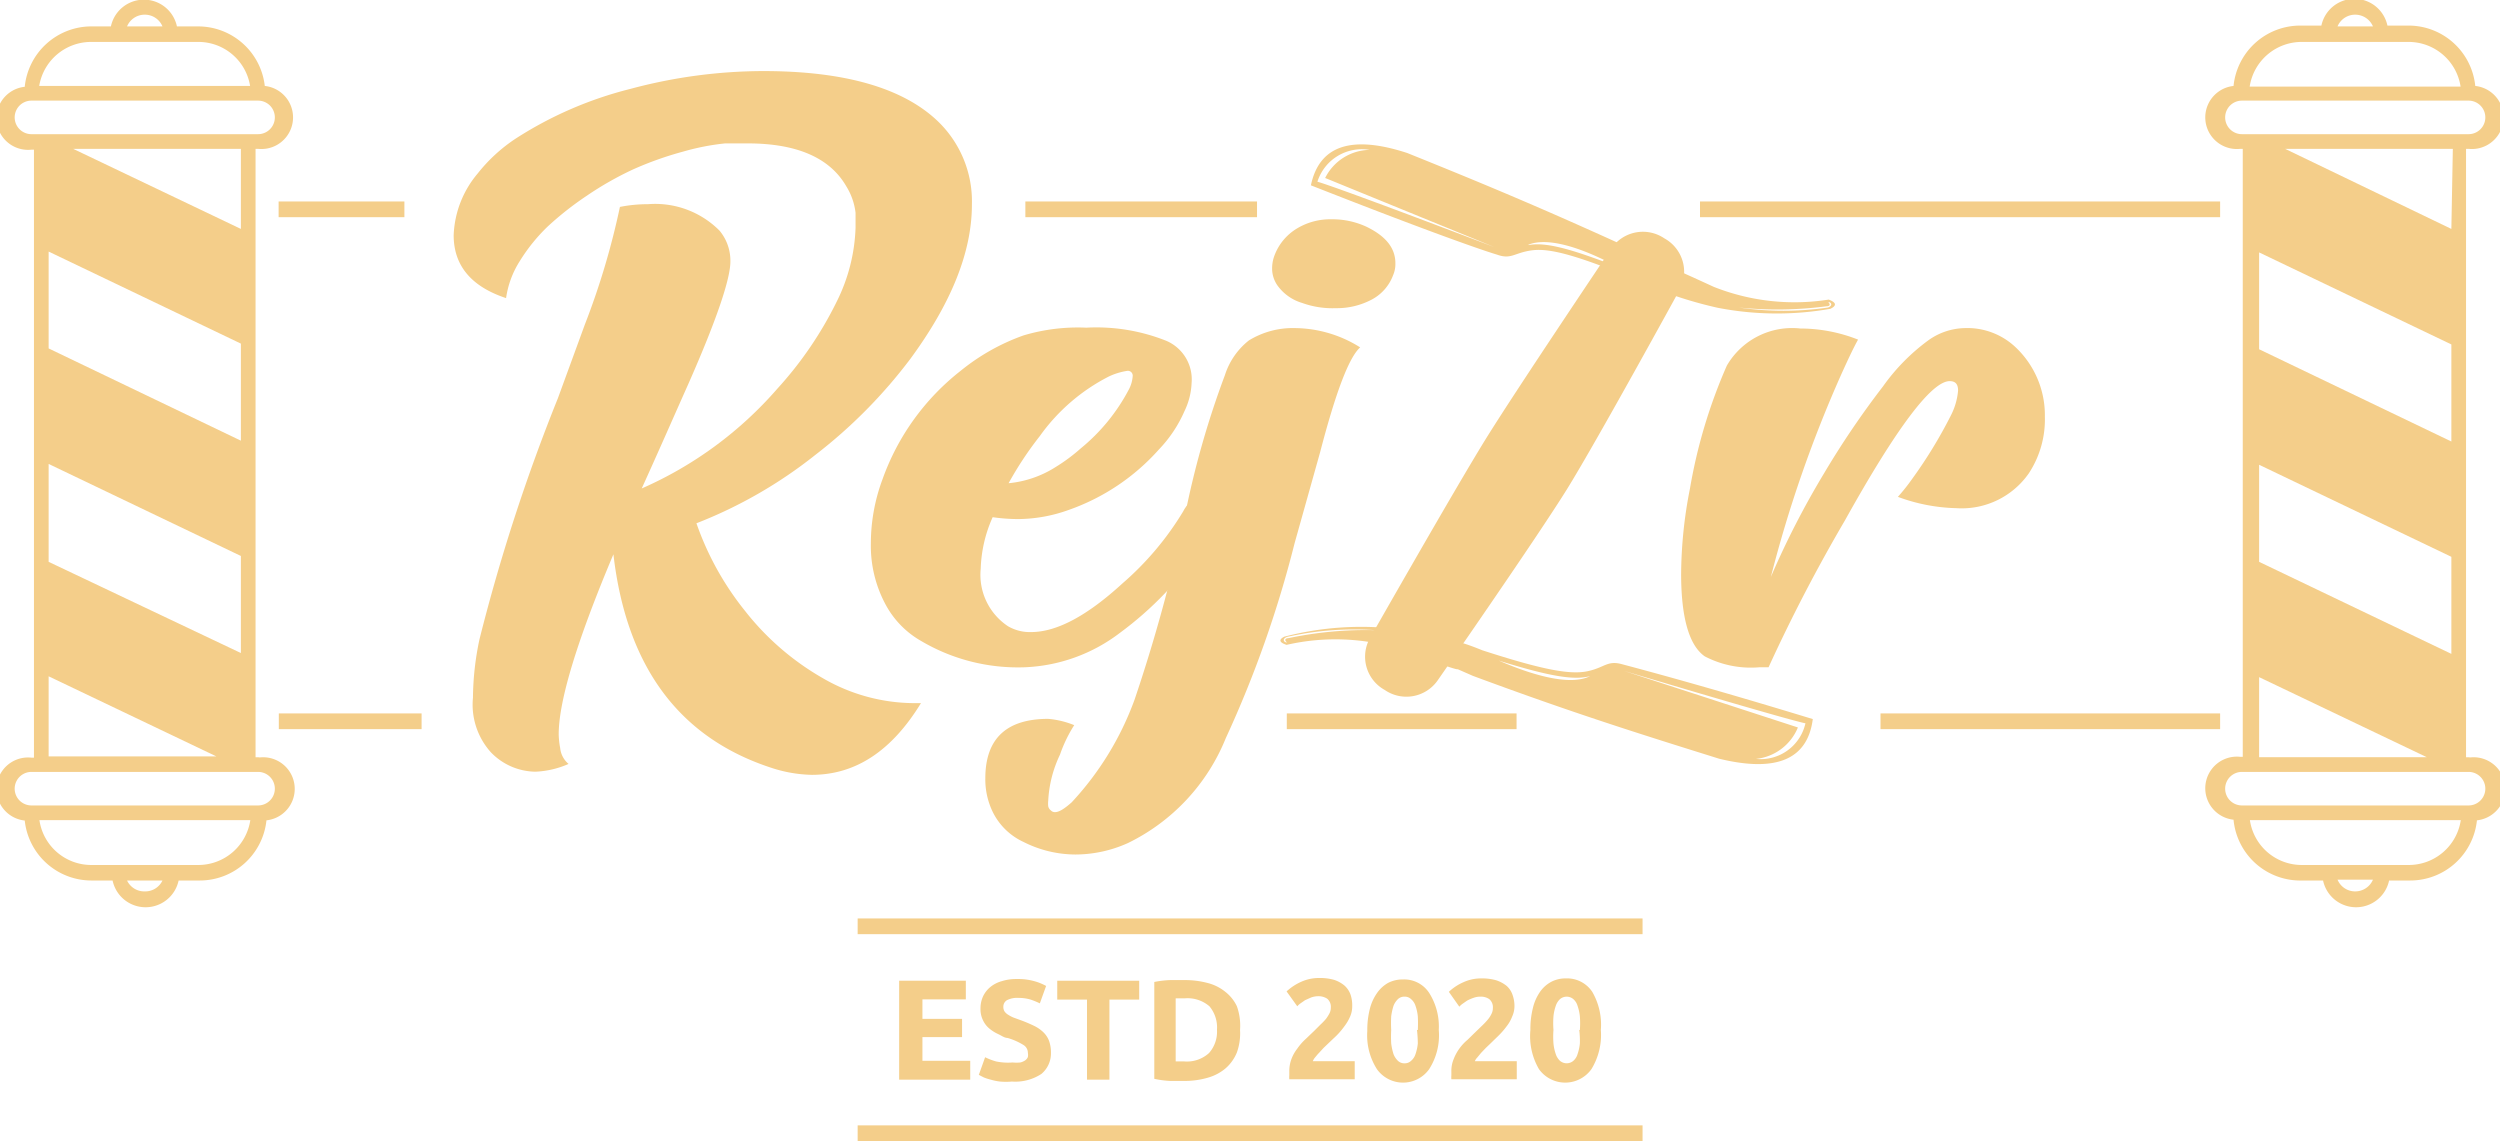 <svg xmlns="http://www.w3.org/2000/svg" viewBox="0 0 119.25 54.43"><defs><style>.cls-1,.cls-2{fill:#f4ce8a;}.cls-2{fill-rule:evenodd;}</style></defs><g id="Vrstva_2" data-name="Vrstva 2"><g id="Vrstva_1-2" data-name="Vrstva 1"><path class="cls-1" d="M42.89,51.5V46.78h3.18v.89H44v.93h1.89v.87H44V50.6h2.28v.9Z"/><path class="cls-1" d="M48.3,50.68a1.9,1.9,0,0,0,.37,0,.71.71,0,0,0,.23-.1.38.38,0,0,0,.13-.16.6.6,0,0,0,0-.2.44.44,0,0,0-.22-.38,3.08,3.08,0,0,0-.75-.33c-.15,0-.3-.12-.46-.19a1.91,1.91,0,0,1-.41-.26,1.14,1.14,0,0,1-.3-.39,1.19,1.19,0,0,1-.12-.56,1.37,1.37,0,0,1,.12-.58,1.3,1.3,0,0,1,.35-.45,1.5,1.5,0,0,1,.55-.28,2.28,2.28,0,0,1,.72-.1,2.83,2.83,0,0,1,.82.1,2.59,2.59,0,0,1,.57.23l-.3.83a3.65,3.65,0,0,0-.44-.18,2,2,0,0,0-.58-.08,1.05,1.05,0,0,0-.55.11.36.36,0,0,0-.17.32.38.38,0,0,0,.06.22.57.57,0,0,0,.18.16,1.46,1.46,0,0,0,.25.13l.33.12a6.88,6.88,0,0,1,.64.27,1.7,1.7,0,0,1,.45.31,1.13,1.13,0,0,1,.27.41,1.64,1.64,0,0,1,.09.58,1.27,1.27,0,0,1-.46,1,2.27,2.27,0,0,1-1.4.36,3.32,3.32,0,0,1-.57,0,2.63,2.63,0,0,1-.44-.09,2.27,2.27,0,0,1-.34-.11l-.23-.12.3-.84a3,3,0,0,0,.52.2A2.78,2.78,0,0,0,48.3,50.68Z"/><path class="cls-1" d="M54.34,46.78v.9H52.92V51.5H51.85V47.68H50.43v-.9Z"/><path class="cls-1" d="M59.15,49.13A2.69,2.69,0,0,1,59,50.2a2,2,0,0,1-.54.76,2.27,2.27,0,0,1-.86.45,3.91,3.91,0,0,1-1.13.15l-.66,0a4.52,4.52,0,0,1-.75-.1V46.84a4.65,4.65,0,0,1,.76-.09l.69,0a4.19,4.19,0,0,1,1.1.14,2.2,2.2,0,0,1,.85.43A1.91,1.91,0,0,1,59,48,2.76,2.76,0,0,1,59.15,49.13Zm-3.07,1.5h.41a1.56,1.56,0,0,0,1.18-.4,1.53,1.53,0,0,0,.38-1.11A1.57,1.57,0,0,0,57.69,48a1.6,1.6,0,0,0-1.17-.38H56.3l-.22,0Z"/><path class="cls-1" d="M64.5,48a1.19,1.19,0,0,1-.1.49,2.13,2.13,0,0,1-.27.46,3.57,3.57,0,0,1-.36.43l-.41.39-.22.21-.22.24c-.08.08-.14.16-.2.23a.66.66,0,0,0-.1.17h2v.86H61.5a1.09,1.09,0,0,1,0-.19v-.17a1.64,1.64,0,0,1,.1-.6,1.89,1.89,0,0,1,.28-.5,2.67,2.67,0,0,1,.38-.44l.43-.41.3-.3a3.25,3.25,0,0,0,.26-.27,2,2,0,0,0,.17-.27.6.6,0,0,0,.06-.27.5.5,0,0,0-.17-.42.75.75,0,0,0-.43-.12,1,1,0,0,0-.34.06l-.29.13-.23.16a.92.92,0,0,0-.14.13l-.51-.71a2.57,2.57,0,0,1,.7-.46,2.07,2.07,0,0,1,.86-.18,2.5,2.5,0,0,1,.71.09,1.52,1.52,0,0,1,.49.27,1.06,1.06,0,0,1,.29.43A1.6,1.6,0,0,1,64.5,48Z"/><path class="cls-1" d="M68.63,49.13A3,3,0,0,1,68.17,51a1.53,1.53,0,0,1-2.49,0,3,3,0,0,1-.46-1.82,4.1,4.1,0,0,1,.12-1.05,2.28,2.28,0,0,1,.35-.77,1.6,1.6,0,0,1,.53-.48,1.51,1.51,0,0,1,.71-.16,1.42,1.42,0,0,1,1.24.64A3,3,0,0,1,68.63,49.13Zm-1,0a6.46,6.46,0,0,0,0-.65,2.18,2.18,0,0,0-.11-.5.69.69,0,0,0-.21-.32.43.43,0,0,0-.31-.12.44.44,0,0,0-.32.12.89.89,0,0,0-.21.32,2.88,2.88,0,0,0-.11.5,6.46,6.46,0,0,0,0,.65,6.25,6.25,0,0,0,0,.64,2.81,2.81,0,0,0,.11.51.89.89,0,0,0,.21.32.44.44,0,0,0,.32.12.43.43,0,0,0,.31-.12.69.69,0,0,0,.21-.32,2.16,2.16,0,0,0,.11-.51A6.25,6.25,0,0,0,67.59,49.13Z"/><path class="cls-1" d="M72.24,48a1.21,1.21,0,0,1-.11.49,1.75,1.75,0,0,1-.26.46,3.67,3.67,0,0,1-.37.43l-.4.39-.22.21-.23.24-.19.23a.52.52,0,0,0-.11.17h2v.86H69.23a1.09,1.09,0,0,1,0-.19v-.17a1.46,1.46,0,0,1,.11-.6,2.19,2.19,0,0,1,.27-.5A2.32,2.32,0,0,1,70,49.6l.42-.41.31-.3a3.08,3.08,0,0,0,.25-.27,1.34,1.34,0,0,0,.17-.27.6.6,0,0,0,.06-.27.5.5,0,0,0-.17-.42.7.7,0,0,0-.42-.12.93.93,0,0,0-.34.06,2.08,2.08,0,0,0-.3.13l-.23.16a.92.92,0,0,0-.14.13l-.5-.71a2.43,2.43,0,0,1,.7-.46,2,2,0,0,1,.85-.18,2.45,2.45,0,0,1,.71.09,1.58,1.58,0,0,1,.5.27,1,1,0,0,1,.28.43A1.6,1.6,0,0,1,72.24,48Z"/><path class="cls-1" d="M76.36,49.13A3.12,3.12,0,0,1,75.91,51a1.54,1.54,0,0,1-2.5,0A3.12,3.12,0,0,1,73,49.13a4.1,4.1,0,0,1,.12-1.05,2.27,2.27,0,0,1,.34-.77,1.54,1.54,0,0,1,.54-.48,1.47,1.47,0,0,1,.7-.16,1.44,1.44,0,0,1,1.25.64A3.12,3.12,0,0,1,76.36,49.13Zm-1,0a4.36,4.36,0,0,0,0-.65,2.18,2.18,0,0,0-.11-.5.68.68,0,0,0-.2-.32.49.49,0,0,0-.64,0,.77.77,0,0,0-.2.32,2.18,2.18,0,0,0-.11.5,4.36,4.36,0,0,0,0,.65,4.22,4.22,0,0,0,0,.64,2.16,2.16,0,0,0,.11.51.77.77,0,0,0,.2.32.49.49,0,0,0,.64,0,.68.68,0,0,0,.2-.32,2.16,2.16,0,0,0,.11-.51A4.22,4.22,0,0,0,75.33,49.13Z"/><rect class="cls-1" x="13.3" y="34.03" width="6.81" height="0.75"/><path class="cls-1" d="M12.31,36.12h-.12V7.1h.12a1.5,1.5,0,0,0,.32-3A3.2,3.2,0,0,0,9.44,1.26h-1a1.61,1.61,0,0,0-3.15,0h-1A3.2,3.2,0,0,0,1.18,4.14a1.5,1.5,0,0,0,.32,3h.12v29H1.5a1.5,1.5,0,0,0-.32,3A3.2,3.2,0,0,0,4.37,42h1a1.61,1.61,0,0,0,3.15,0h1a3.2,3.2,0,0,0,3.19-2.87,1.5,1.5,0,0,0-.32-3Zm-.82-25.2-8-3.82h8ZM6.91.7a.91.91,0,0,1,.84.56H6.06A.91.91,0,0,1,6.91.7ZM4.37,2H9.44A2.5,2.5,0,0,1,11.93,4.1H1.87A2.51,2.51,0,0,1,4.37,2ZM1.5,6.4a.8.8,0,0,1,0-1.6H12.31a.8.8,0,0,1,0,1.6H1.5ZM2.32,12l9.17,4.39v4.63l-9.17-4.4Zm0,10.13,9.17,4.39v4.63L2.32,26.8Zm0,10.13,8,3.82h-8ZM6.91,42.52A.91.91,0,0,1,6.06,42H7.75A.91.91,0,0,1,6.91,42.52Zm2.53-1.26H4.37a2.5,2.5,0,0,1-2.49-2.14H11.94A2.51,2.51,0,0,1,9.44,41.26Zm2.87-2.84H1.5a.8.8,0,1,1,0-1.6H12.31a.8.8,0,1,1,0,1.6Z"/><path class="cls-1" d="M117.75,36.12h-.12V7.1h.12a1.5,1.5,0,0,0,.32-3,3.2,3.2,0,0,0-3.19-2.88h-1a1.61,1.61,0,0,0-3.15,0h-1a3.2,3.2,0,0,0-3.19,2.88,1.5,1.5,0,0,0,.32,3h.12v29h-.12a1.5,1.5,0,0,0-.32,3A3.2,3.2,0,0,0,109.81,42h1a1.61,1.61,0,0,0,3.15,0h1a3.2,3.2,0,0,0,3.19-2.87,1.5,1.5,0,0,0-.32-3Zm-.82-25.2L109,7.1h8ZM112.34.7a.92.92,0,0,1,.85.56H111.5A.91.91,0,0,1,112.34.7ZM109.81,2h5.07a2.51,2.51,0,0,1,2.49,2.13H107.31A2.51,2.51,0,0,1,109.81,2ZM106.94,6.4a.8.8,0,1,1,0-1.6h10.81a.8.8,0,0,1,0,1.6H106.94Zm.82,5.64,9.17,4.39v4.63l-9.17-4.4Zm0,10.13,9.17,4.39v4.63l-9.17-4.39Zm0,10.13,8,3.82h-8Zm4.58,10.22a.91.91,0,0,1-.84-.56h1.69A.92.92,0,0,1,112.34,42.52Zm2.54-1.26h-5.07a2.5,2.5,0,0,1-2.49-2.14h10.06A2.51,2.51,0,0,1,114.88,41.26Zm2.87-2.84H106.94a.8.8,0,1,1,0-1.6h10.81a.8.8,0,1,1,0,1.6Z"/><path class="cls-1" d="M36.81,36.63q-6.62-2.15-7.55-10.19c-1.75,4.15-2.61,7-2.61,8.59a4,4,0,0,0,.07.65,1.14,1.14,0,0,0,.4.76,4.36,4.36,0,0,1-1.58.37,3,3,0,0,1-2.12-.92,3.4,3.4,0,0,1-.86-2.61,13.89,13.89,0,0,1,.31-2.78A88.53,88.53,0,0,1,26.61,19l1.28-3.5a36.11,36.11,0,0,0,1.68-5.63,6.76,6.76,0,0,1,1.34-.13A4.33,4.33,0,0,1,34.32,11a2.24,2.24,0,0,1,.52,1.47c0,.83-.65,2.77-2,5.83-.7,1.57-1.43,3.24-2.23,5a18.33,18.33,0,0,0,6.47-4.76,17.8,17.8,0,0,0,2.83-4.15,8.49,8.49,0,0,0,.9-3.52c0-.13,0-.37,0-.72a3.07,3.07,0,0,0-.44-1.26C39.58,7.52,38,6.84,35.66,6.84c-.23,0-.59,0-1.07,0a11.47,11.47,0,0,0-2,.39,16.21,16.21,0,0,0-2.39.85A15.55,15.55,0,0,0,28,9.33a15,15,0,0,0-1.87,1.47,8.42,8.42,0,0,0-1.34,1.66,4.45,4.45,0,0,0-.65,1.76c-1.66-.55-2.5-1.55-2.5-3a4.84,4.84,0,0,1,1.15-2.95A7.72,7.72,0,0,1,24.6,6.61a18.3,18.3,0,0,1,5.47-2.37,24.59,24.59,0,0,1,6.34-.85c3.87,0,6.64.8,8.3,2.37a5.3,5.3,0,0,1,1.65,4c0,2.28-1,4.72-2.93,7.35a24,24,0,0,1-4.54,4.59,21.82,21.82,0,0,1-5.67,3.26,14,14,0,0,0,2.31,4.17,12.76,12.76,0,0,0,3.72,3.22,8.75,8.75,0,0,0,4.41,1.19h.27c-1.39,2.27-3.11,3.42-5.21,3.42A6.56,6.56,0,0,1,36.81,36.63Z"/><path class="cls-1" d="M43.93,30.57a4.38,4.38,0,0,1-1.68-1.72,5.91,5.91,0,0,1-.71-2.93,8.79,8.79,0,0,1,.56-3.07,11.44,11.44,0,0,1,3.72-5.16,10.13,10.13,0,0,1,3-1.69,9.06,9.06,0,0,1,3-.37,9,9,0,0,1,3.82.63,2,2,0,0,1,1.2,2,3.38,3.38,0,0,1-.34,1.35,6.23,6.23,0,0,1-1.22,1.83,10.34,10.34,0,0,1-4.32,2.89,7.23,7.23,0,0,1-2.39.43,8.58,8.58,0,0,1-1.22-.09,6.47,6.47,0,0,0-.57,2.46,2.94,2.94,0,0,0,1.3,2.74,2.06,2.06,0,0,0,1.1.28c1.23,0,2.68-.78,4.36-2.32a14.31,14.31,0,0,0,2.9-3.44,1.56,1.56,0,0,1,1.43-.85,1.24,1.24,0,0,1,.92.48c-.46.65-.78,1.11-1,1.42l-.46.67a16.51,16.51,0,0,1-3.9,4.07,8,8,0,0,1-4.58,1.65A9.08,9.08,0,0,1,43.93,30.57Zm6.42-8.29a8.43,8.43,0,0,0,1.2-.89,9.07,9.07,0,0,0,2.29-2.8,1.6,1.6,0,0,0,.19-.65.23.23,0,0,0-.26-.25,3.18,3.18,0,0,0-.88.27A9.14,9.14,0,0,0,49.6,20.8a16.5,16.5,0,0,0-1.49,2.25A5.07,5.07,0,0,0,50.35,22.28Z"/><path class="cls-1" d="M48.82,40.16a3.06,3.06,0,0,1-1.49-1.48A3.56,3.56,0,0,1,47,37.13c0-1.89,1-2.84,3-2.84a4.23,4.23,0,0,1,1.24.3A6.66,6.66,0,0,0,50.56,36,5.74,5.74,0,0,0,50,38.2a1.23,1.23,0,0,0,0,.26.34.34,0,0,0,.13.2.26.26,0,0,0,.19.08c.19,0,.44-.15.8-.47a14.42,14.42,0,0,0,3-4.9A77,77,0,0,0,56.5,24.7a42.92,42.92,0,0,1,1.93-6.81,3.43,3.43,0,0,1,1.14-1.65,4,4,0,0,1,2.2-.59,5.93,5.93,0,0,1,3.11.92c-.53.47-1.16,2.12-1.91,5l-1.22,4.35a53,53,0,0,1-3.28,9.29,9.53,9.53,0,0,1-4.66,5,6.12,6.12,0,0,1-2.51.55A5.52,5.52,0,0,1,48.82,40.16ZM62.11,14.45a2.23,2.23,0,0,1-1.18-.84,1.41,1.41,0,0,1-.25-.78,1.75,1.75,0,0,1,.08-.55,2.54,2.54,0,0,1,1.12-1.39,3.07,3.07,0,0,1,1.63-.43,3.86,3.86,0,0,1,1.68.36c.9.44,1.37,1,1.37,1.74a1.34,1.34,0,0,1-.11.57,2.17,2.17,0,0,1-1,1.15,3.55,3.55,0,0,1-1.72.42A4.28,4.28,0,0,1,62.11,14.45Z"/><path class="cls-1" d="M83.91,31.83a4.76,4.76,0,0,1-2.59-.52c-.75-.52-1.13-1.85-1.13-3.94a21.53,21.53,0,0,1,.42-4.06,25,25,0,0,1,1.76-5.87,3.6,3.6,0,0,1,3.51-1.77,7.49,7.49,0,0,1,2.75.53c-.23.41-.48.95-.78,1.61a60.38,60.38,0,0,0-3.38,9.71A40.74,40.74,0,0,1,87,22.59a41.71,41.71,0,0,1,2.82-4.16A9.62,9.62,0,0,1,92,16.22a3.09,3.09,0,0,1,1.72-.57h.25a3.35,3.35,0,0,1,2.18.92,4.45,4.45,0,0,1,1.39,3.3,4.68,4.68,0,0,1-.76,2.7,3.9,3.9,0,0,1-3.46,1.67,8.53,8.53,0,0,1-2.79-.54,9.71,9.71,0,0,0,.69-.87,22.08,22.08,0,0,0,1.83-3,3.17,3.17,0,0,0,.35-1.2c0-.3-.12-.45-.4-.45-.86,0-2.54,2.23-5,6.65a78.56,78.56,0,0,0-3.64,7Z"/><rect class="cls-1" x="40.91" y="53.68" width="37.44" height="0.75"/><rect class="cls-1" x="40.91" y="43.81" width="37.44" height="0.75"/><rect class="cls-1" x="89.7" y="34.03" width="16.2" height="0.75"/><rect class="cls-1" x="81.09" y="9.61" width="24.81" height="0.75"/><rect class="cls-1" x="48.91" y="9.61" width="11.05" height="0.75"/><rect class="cls-1" x="13.29" y="9.61" width="6" height="0.75"/><rect class="cls-1" x="61.38" y="34.03" width="10.96" height="0.75"/><path class="cls-2" d="M61.37,30.76A10.42,10.42,0,0,1,66.9,31s2.59,1,2.63.92l.73.32C75,34,78.19,35,82,36.19q4.1,1,4.47-1.89c-4.94-1.51-8.06-2.34-9.11-2.62-.7-.19-.82.17-1.65.34s-2.13-.07-5-1c-.27-.11-.53-.21-.8-.3A19.2,19.2,0,0,0,66.63,30a14.6,14.6,0,0,0-5.37.37C61,30.5,61,30.64,61.37,30.76ZM86.12,34.5a2.19,2.19,0,0,1-2.36,1.7,2.44,2.44,0,0,0,2-1.5L77.46,32C85.89,34.52,86.12,34.5,86.12,34.5ZM75.85,32.25c-.79.4-2.28.16-4.36-.74C74,32.29,75.1,32.45,75.85,32.25ZM61.39,30.38a14.64,14.64,0,0,1,4.23-.32,17.94,17.94,0,0,0-4.16.38c-.14,0-.22.09-.07.2C61.29,30.67,61.1,30.5,61.39,30.38Z"/><path class="cls-2" d="M87.23,14.29a10.44,10.44,0,0,1-5.49-.61s-2.51-1.16-2.55-1.12l-.71-.38c-4.62-2.13-7.7-3.41-11.35-4.88q-4-1.31-4.6,1.54c4.8,1.89,7.86,3,8.89,3.31.67.24.82-.1,1.66-.21s2.12.23,4.91,1.38c.25.13.51.25.76.36a19.7,19.7,0,0,0,3.18,1,14.73,14.73,0,0,0,5.38.05C87.62,14.58,87.6,14.43,87.23,14.29ZM62.84,8.67a2.22,2.22,0,0,1,2.49-1.52,2.41,2.41,0,0,0-2.12,1.34l8.08,3.3C63.07,8.66,62.84,8.67,62.84,8.67Zm10.07,3c.82-.33,2.29,0,4.29,1.08C74.79,11.8,73.67,11.55,72.91,11.69Zm14.28,3a14.7,14.7,0,0,1-4.24,0,18.06,18.06,0,0,0,4.17-.06c.14,0,.22-.07.09-.19C87.31,14.38,87.48,14.57,87.19,14.67Z"/><path class="cls-2" d="M80.11,13.84S76.19,21,74.76,23.31s-6.18,9.14-6.18,9.14a1.82,1.82,0,0,1-2.53.46h0a1.81,1.81,0,0,1-.71-2.46s4.08-7.17,5.53-9.51,6-9.1,6-9.1a1.82,1.82,0,0,1,2.52-.47h0A1.82,1.82,0,0,1,80.11,13.84Z"/></g></g></svg>